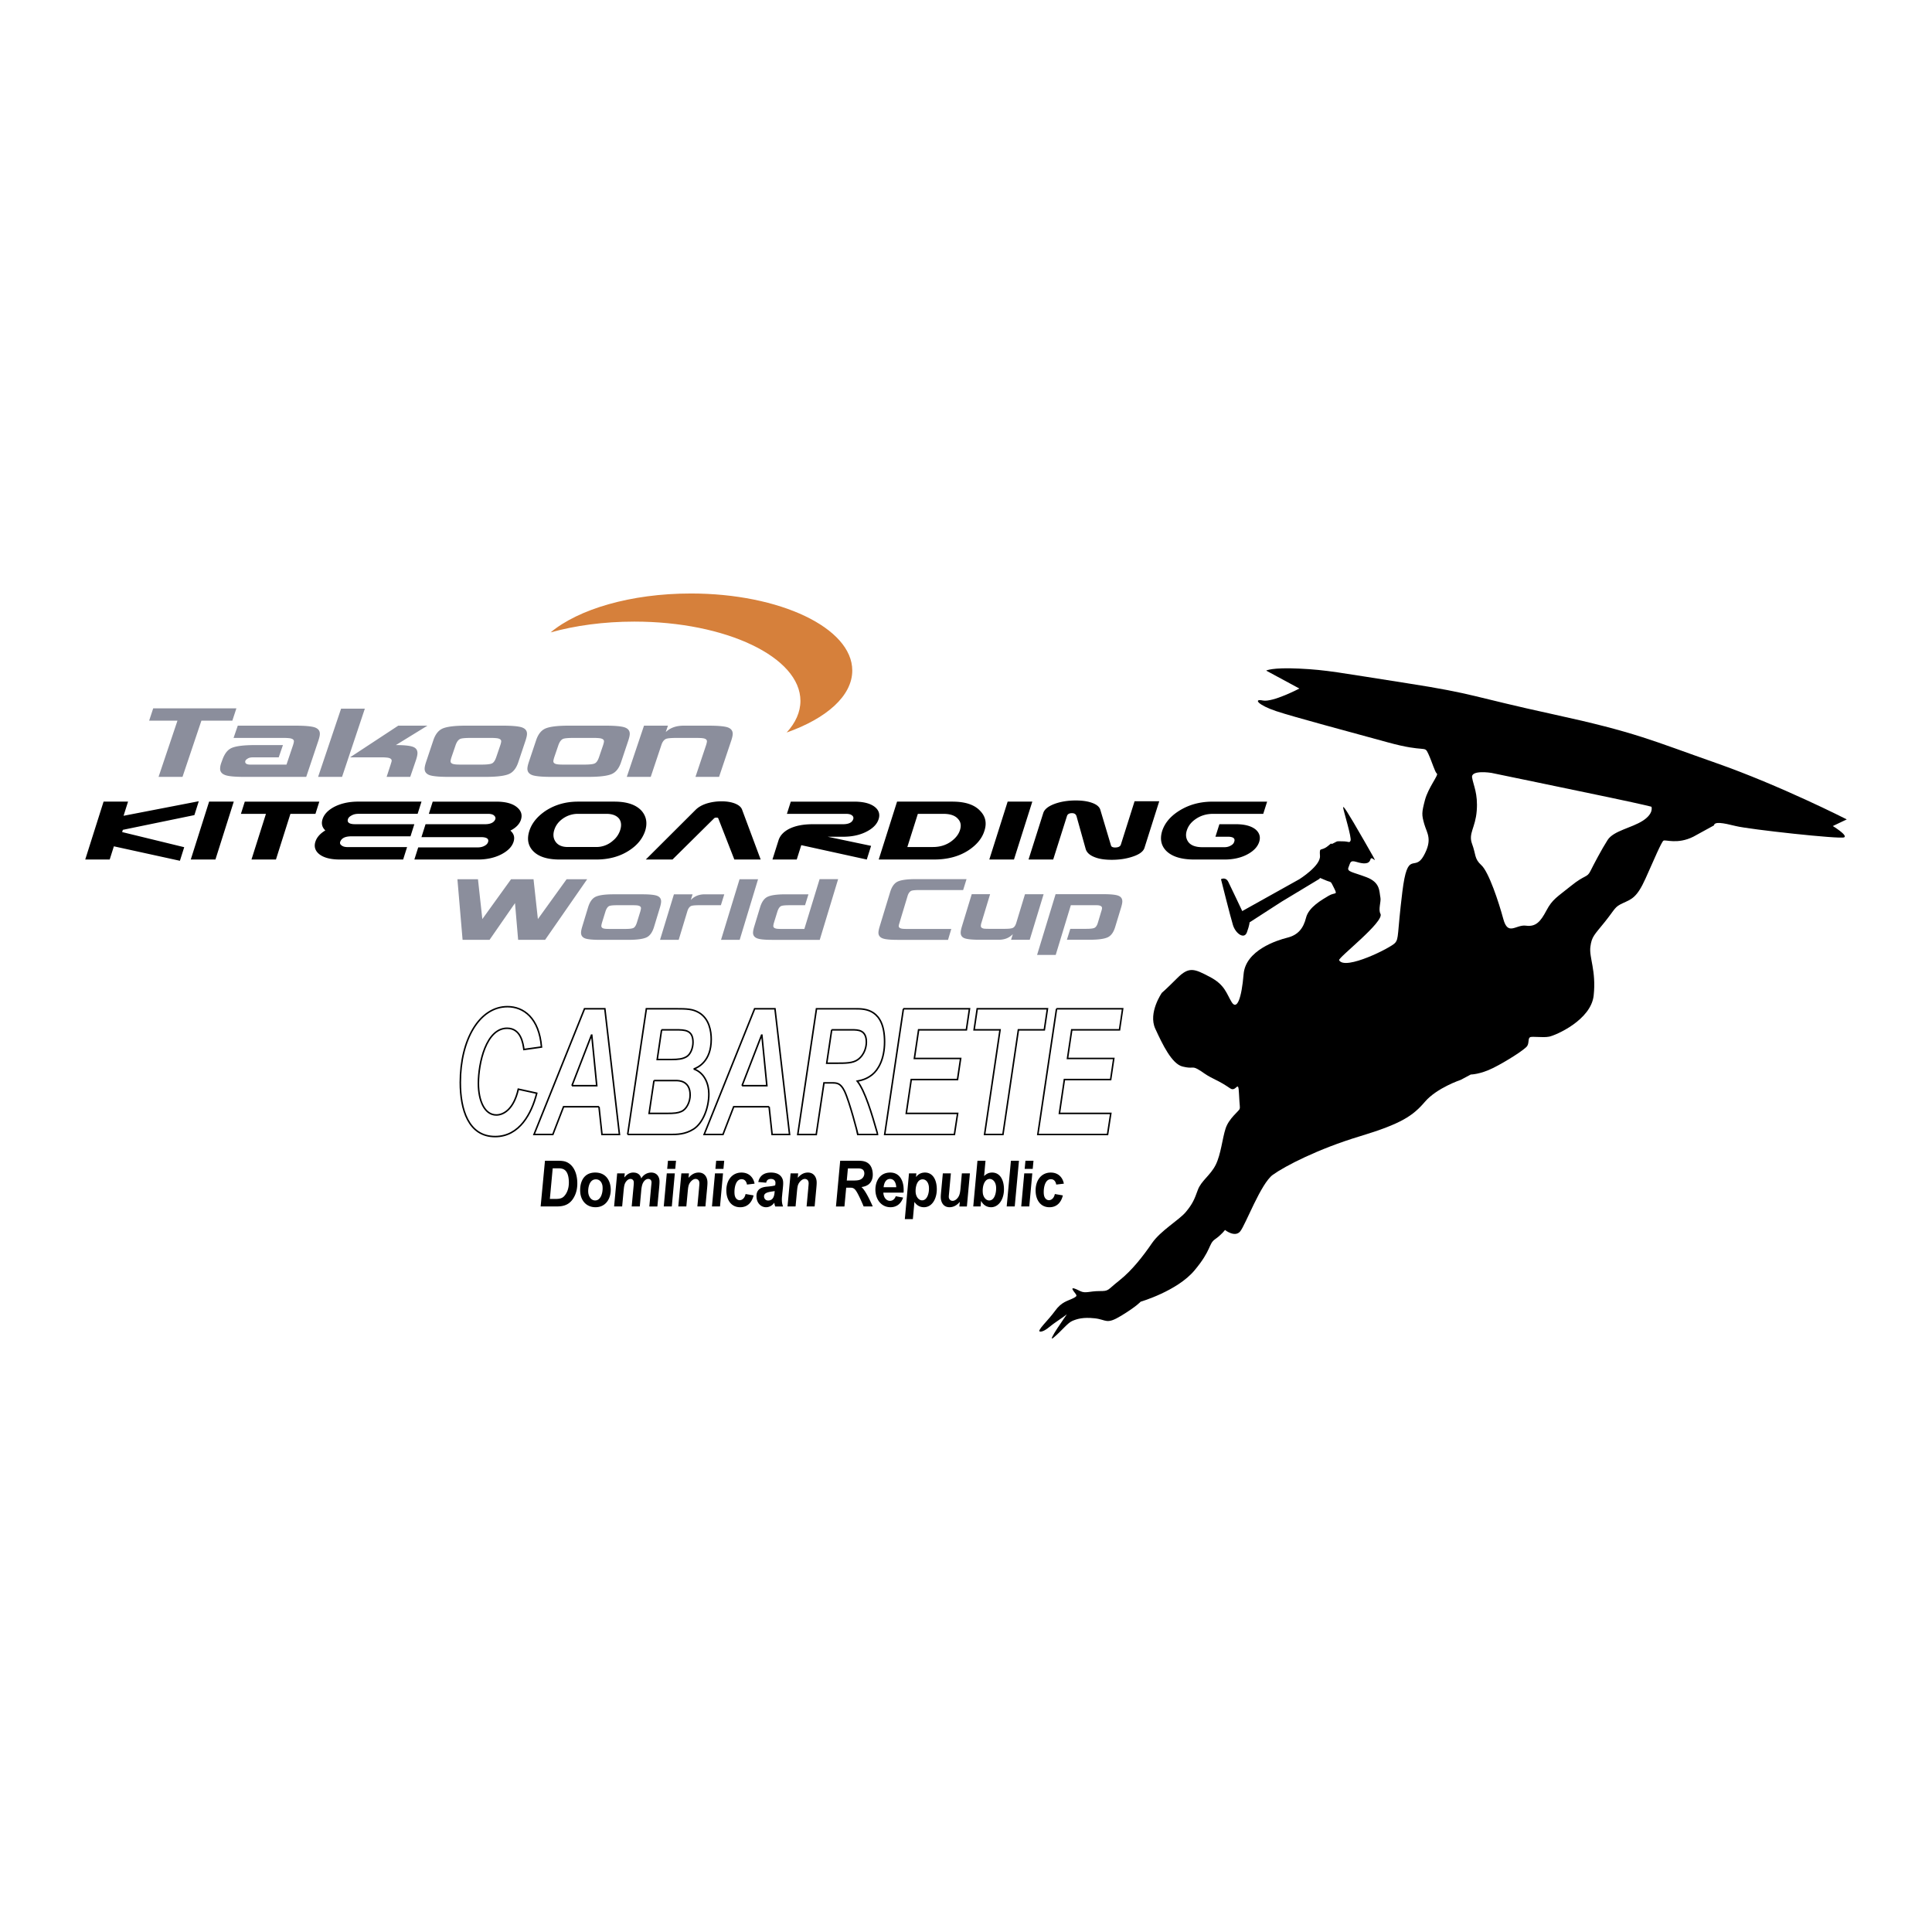 <svg xmlns="http://www.w3.org/2000/svg" width="2500" height="2500" viewBox="0 0 192.756 192.756"><path fill-rule="evenodd" clip-rule="evenodd" fill="#fff" d="M0 0h192.756v192.756H0V0z"/><path d="M68.93 59.213c-5.994 0-11.224 1.563-13.996 3.882 2.453-.684 5.307-1.077 8.354-1.077 9.153 0 16.571 3.541 16.571 7.909 0 1.122-.49 2.189-1.373 3.155 3.97-1.4 6.545-3.648 6.545-6.185 0-4.244-7.209-7.684-16.101-7.684z" fill-rule="evenodd" clip-rule="evenodd" fill="#d6803b"/><path fill-rule="evenodd" clip-rule="evenodd" d="M11.362 84.438l-.417 1.316H8.504l1.83-5.776h2.441l-.447 1.413 7.504-1.452-.438 1.384-7.138 1.47-.07.223 6.193 1.509-.429 1.355-6.588-1.442zM19.033 85.754l1.83-5.776h2.46l-1.829 5.776h-2.461zM28.975 81.197l-1.444 4.557H25.09l1.444-4.557h-2.497l.386-1.219h7.436l-.386 1.219h-2.498zM33.905 85.754c-.932 0-1.619-.184-2.064-.542-.399-.329-.528-.745-.375-1.229.138-.435.462-.813.993-1.132-.331-.31-.417-.687-.278-1.123.153-.483.542-.89 1.15-1.219.669-.348 1.473-.532 2.405-.532h6.317l-.386 1.219h-5.908c-.279 0-.502.058-.686.165-.201.106-.312.222-.358.367-.104.329.139.503.717.503h5.907l-.383 1.21h-5.908c-.615 0-.971.184-1.104.542-.046.145-.008.261.129.358.131.116.336.174.634.174h5.908l-.393 1.239h-6.317zM50.92 82.871c.352.3.459.668.318 1.113-.153.484-.543.89-1.172 1.229-.672.358-1.476.542-2.389.542h-6.336l.383-1.209h5.926c.261 0 .5-.049.704-.165.18-.097.294-.223.34-.368.104-.329-.142-.493-.72-.493h-5.926l.408-1.287h5.926c.559 0 .913-.174 1.036-.503.046-.145-.011-.261-.125-.367-.116-.107-.321-.165-.582-.165h-5.926l.386-1.219h6.336c.914 0 1.619.184 2.062.552.43.348.559.764.406 1.248-.141.443-.5.811-1.055 1.092zM61.878 82.813a2.248 2.248 0 0 1-.729 1.064 2.467 2.467 0 0 1-1.69.629h-2.814c-.577 0-.985-.185-1.226-.542-.216-.319-.261-.707-.117-1.161.138-.435.404-.803.816-1.103a2.58 2.58 0 0 1 1.576-.502h2.814c.596 0 1.025.174 1.275.502.204.3.236.668.095 1.113zm2.486.097c.248-.784.127-1.461-.351-2.013-.552-.609-1.461-.919-2.709-.919H57.67c-1.23 0-2.297.31-3.236.919-.83.562-1.377 1.229-1.625 2.013-.245.774-.137 1.432.347 1.964.54.59 1.436.881 2.685.881h3.634c1.249 0 2.347-.291 3.261-.881.838-.533 1.364-1.19 1.628-1.964zM73.265 85.754l-1.605-4.112c-.022-.048-.072-.068-.183-.068-.112 0-.174.02-.227.068l-4.154 4.112h-2.665l4.986-4.974c.27-.261.635-.474 1.131-.628.453-.135.94-.204 1.443-.204.521 0 .981.077 1.346.223.379.155.613.358.701.609l1.854 4.974h-2.627zM79.943 84.322l-.453 1.433h-2.423l.606-1.916c.153-.484.519-.871 1.095-1.161.617-.3 1.39-.445 2.321-.445h3.001c.597 0 .931-.174 1.038-.512a.312.312 0 0 0-.11-.358c-.115-.107-.32-.165-.6-.165H78.51l.387-1.219h6.317c.951 0 1.638.184 2.083.542.399.329.513.735.365 1.2-.153.483-.521.88-1.128 1.209-.676.368-1.479.552-2.43.552h-1.528l4.333.909-.432 1.365-6.534-1.434zM95.775 82.823c-.132.416-.413.774-.832 1.093-.514.388-1.137.591-1.864.591h-2.553l1.048-3.309h2.553c.689 0 1.175.174 1.459.512.279.299.33.667.189 1.113zm-2.588 2.931c1.361 0 2.521-.31 3.466-.938.781-.522 1.316-1.152 1.552-1.896.27-.794.127-1.461-.408-2.013-.566-.619-1.494-.929-2.78-.929H89.5l-1.83 5.776h5.517zM98.703 85.754l1.83-5.776h2.461l-1.83 5.776h-2.461zM112.953 85.483c-.623.204-1.307.3-2.033.3-.67 0-1.225-.078-1.672-.251-.516-.194-.822-.464-.93-.833l-.918-3.28c-.068-.193-.207-.29-.447-.29-.281 0-.441.097-.502.29l-1.373 4.335h-2.461l1.469-4.635c.121-.387.518-.697 1.191-.938.607-.213 1.293-.319 2.057-.319.635 0 1.17.078 1.605.232.469.165.75.397.84.697l1.068 3.57c.035.125.182.193.406.193.316 0 .514-.097.576-.29l1.369-4.325h2.461l-1.475 4.653c-.116.369-.528.669-1.231.891zM124.521 85.203c-.656.368-1.441.552-2.355.552h-3c-1.305 0-2.238-.291-2.818-.871-.504-.522-.635-1.171-.408-1.945.25-.793.801-1.471 1.666-2.022.982-.629 2.105-.938 3.391-.938h5.424l-.387 1.219h-5.014c-.652 0-1.229.174-1.73.522-.453.309-.74.687-.883 1.141-.127.397-.092.755.105 1.074.248.396.744.59 1.453.59h2.199c.242 0 .467-.058.652-.174.18-.098.271-.213.318-.358.129-.348-.098-.513-.641-.513h-1.229l.395-1.249h1.623c.912 0 1.58.184 2.008.542.377.338.49.745.34 1.219s-.521.882-1.109 1.211z"/><path fill-rule="evenodd" clip-rule="evenodd" fill="#8b8e9c" d="M54.385 93.769h-2.69l-.313-3.664-2.54 3.664h-2.69l-.516-6.049h2.051l.435 3.976 2.867-3.976h2.241l.435 3.976 2.866-3.976h2.052l-4.198 6.049zM63.542 92.046c-.095.293-.204.473-.354.54-.136.066-.421.095-.842.095h-1.481c-.285 0-.475-.01-.557-.029-.204-.028-.312-.123-.312-.265 0-.076.027-.189.068-.341l.34-1.098c.095-.293.217-.474.367-.549.122-.057.395-.085.815-.085h1.48c.285 0 .476.009.571.028.203.038.312.123.312.265 0 .076-.027.189-.068.341l-.339 1.098zm1.711.435l.598-1.969c.067-.236.108-.426.108-.577 0-.274-.136-.464-.421-.568-.271-.095-.76-.142-1.453-.142h-2.867c-.855 0-1.454.085-1.793.246-.34.161-.584.511-.748 1.041l-.598 1.969c-.068.236-.109.426-.109.577 0 .274.136.464.408.568.272.095.761.142 1.454.142h2.867c.87 0 1.467-.085 1.807-.246s.584-.511.747-1.041zM69.764 90.314c-.421 0-.707.028-.829.085-.149.075-.286.255-.367.549l-.855 2.821h-1.862l1.386-4.543h1.861l-.177.568c.354-.379.815-.568 1.399-.568h1.942l-.339 1.089h-2.159v-.001zM71.937 93.769l1.848-6.049h1.847l-1.834 6.049h-1.861zM77.004 93.769c-.692 0-1.182-.047-1.439-.142-.286-.104-.435-.293-.435-.568 0-.151.041-.341.108-.577l.598-1.969c.163-.53.407-.88.747-1.041.339-.161.938-.246 1.807-.246h2.269l-.34 1.089h-1.562c-.421 0-.707.028-.829.085-.15.075-.272.255-.368.549l-.339 1.098a1.534 1.534 0 0 0-.068.341c0 .142.109.227.313.265.094.019.285.029.57.029h2.214l1.522-4.97h1.848l-1.834 6.058h-4.782v-.001zM89.517 93.769c-.693 0-1.182-.047-1.44-.142-.285-.104-.435-.293-.435-.568 0-.151.041-.341.109-.577l1.06-3.484c.163-.529.408-.88.747-1.041.34-.161.938-.246 1.807-.246h5.067l-.339 1.089h-4.361c-.421 0-.706.028-.828.085-.149.076-.286.255-.367.549l-.788 2.613c-.042.151-.082.265-.082.341 0 .142.109.227.313.265.095.019.285.029.57.029h4.36l-.325 1.088h-5.068v-.001zM100.875 93.759l.176-.559c-.354.369-.814.559-1.398.559H97.71c-.693 0-1.183-.047-1.454-.142-.271-.095-.408-.285-.408-.568 0-.142.041-.341.109-.578l.992-3.256h1.833l-.855 2.821a1.145 1.145 0 0 0-.068.35c0 .142.109.227.312.265.082.01.271.019.559.019h1.48c.42 0 .707-.028.842-.095.148-.066.271-.246.354-.539l.857-2.821h1.859l-1.385 4.544h-1.862zM110.521 93.513c-.342.161-.938.246-1.809.246h-2.268l.34-1.089h1.561c.422 0 .707-.028.842-.095.15-.066.273-.246.355-.539l.326-1.089c.055-.161.08-.274.08-.351 0-.142-.109-.227-.312-.265-.094-.019-.285-.019-.57-.019h-2.229l-1.508 4.96h-1.859l1.846-6.059h4.783c.693 0 1.182.047 1.453.143.285.104.422.293.422.577 0 .142-.041.331-.109.568l-.598 1.968c-.162.542-.408.884-.746 1.044z"/><path d="M182.861 82.414l1.391-.663s-6.627-3.38-13.057-5.633c-6.428-2.253-7.953-3.049-16.17-4.839-8.221-1.789-7.822-2.054-14.648-3.114-6.826-1.061-7.953-1.326-10.738-1.458-2.783-.133-3.312.199-3.312.199l3.312 1.789s-2.65 1.392-3.645 1.193c-.994-.199-.463.464 1.326 1.06 1.789.597 7.289 2.055 11.135 3.115 3.844 1.061 3.645.265 4.041 1.127.398.861.664 1.856.863 1.988s-.861 1.392-1.193 2.651c-.33 1.259-.33 1.458-.066 2.386.266.927.861 1.524-.066 3.181-.928 1.657-1.59-.729-2.121 3.579-.529 4.308-.33 4.639-.729 5.104-.398.464-4.984 2.781-5.58 1.721-.135-.238 4.566-3.855 4.123-4.637-.234-.413.074-1.214 0-1.59-.133-.663 0-1.524-1.393-2.055-1.393-.53-1.988-.53-1.789-.994s.133-.729.795-.53c.662.199 1.26.265 1.393-.265.131-.53 1.193 1.326-.598-1.79-1.789-3.115-2.188-3.711-2.121-3.313.066.397.863 2.982.73 3.247-.135.265-.135.066-.797.066s-.396-.066-.928.199c-.529.265.199-.331-.529.265-.73.597-.861 0-.795.994.064.994-2.057 2.32-2.057 2.32l-5.699 3.181s-1.127-2.386-1.391-2.916c-.266-.53-.73-.265-.73-.265s.928 3.711 1.193 4.573c.266.862 1.127 1.458 1.393.729.264-.729.264-.994.264-.994l3.182-2.055 3.846-2.32s-.266-.199.463.132.531 0 .928.795c.398.795.133.398-.531.795-.662.397-1.986 1.127-2.252 2.188-.266 1.06-.795 1.723-1.855 1.988-1.061.265-4.176 1.259-4.375 3.645-.197 2.387-.662 3.646-1.193 2.783-.529-.861-.662-1.723-2.188-2.518-1.523-.797-2.055-1.061-3.246.133-1.193 1.193-1.525 1.457-1.525 1.457s-1.391 1.988-.662 3.58c.729 1.59 1.656 3.512 2.717 3.777s.928-.066 1.525.266c.596.33.596.463 1.523.928.928.463 1.127.596 1.723.994.596.396.797-.93.863.463.064 1.393.131 1.393.064 1.592-.064.197-1.059.928-1.391 1.922s-.465 2.584-.994 3.645c-.531 1.061-1.459 1.592-1.789 2.52-.332.928-.531 1.391-1.193 2.188-.662.795-2.518 1.855-3.381 3.115-.861 1.258-1.988 2.715-3.248 3.711-1.258.994-.994 1.061-1.988 1.061s-1.391.264-1.922 0c-.529-.266-.994-.465-.662 0 .332.463.463.463-.066.729s-1.127.332-1.789 1.26c-.664.928-1.922 2.055-1.459 2.055.465 0 .928-.531 1.525-.93.596-.396 1.125-.795 1.125-.795s-2.119 2.982-1.324 2.32 1.393-1.457 1.855-1.656c.465-.199 1.061-.398 2.254-.266s1.127.662 2.65-.266c1.525-.928 1.922-1.391 1.922-1.391s3.645-1.061 5.369-3.117c1.723-2.053 1.391-2.65 2.055-3.113.664-.465.994-.928.994-.928s.994.795 1.525.133c.529-.664 2.053-4.773 3.246-5.635s4.508-2.584 8.684-3.844c4.174-1.26 5.303-2.055 6.494-3.445 1.193-1.393 3.58-2.188 3.58-2.188l.994-.531s.928 0 2.252-.662c1.326-.664 3.182-1.857 3.381-2.188.199-.332.066-.729.266-.861.197-.133 1.258.066 1.922-.066.662-.133 4.176-1.656 4.439-4.109.266-2.453-.463-3.778-.33-4.838s.396-1.193 1.457-2.519.93-1.458 1.791-1.856 1.391-.53 2.254-2.452c.859-1.922 1.59-3.646 1.789-3.778.197-.133 1.391.397 2.982-.397l2.055-1.127c.064-.397.859-.265 2.188.066 1.324.331 10.404 1.325 10.803 1.126.395-.2-1.129-1.127-1.129-1.127zm-18.957-.531c-1.125.729-2.914.994-3.512 1.922-.596.928-1.393 2.452-1.723 3.115-.332.663-.531.332-1.922 1.458-1.393 1.127-1.855 1.325-2.453 2.452-.596 1.127-1.061 1.657-2.055 1.524-.994-.132-1.789 1.061-2.252-.663-.465-1.723-1.459-4.706-2.188-5.369-.729-.663-.531-1.061-.928-2.121-.398-1.061.33-1.591.463-3.314.133-1.724-.332-2.519-.463-3.313-.133-.796 1.922-.464 1.922-.464s8.02 1.657 11.797 2.452c3.777.795 4.176.928 4.176.928s.265.664-.862 1.393z" fill-rule="evenodd" clip-rule="evenodd"/><path fill-rule="evenodd" clip-rule="evenodd" fill="#8b8e9c" d="M20.095 71.898l-1.887 5.611h-2.389l1.887-5.611h-2.825l.404-1.225h8.3l-.403 1.225h-3.087zM24.378 77.509c-.89 0-1.518-.053-1.851-.16-.367-.117-.562-.33-.565-.639-.002-.17.03-.383.132-.649l.101-.277c.22-.596.512-.99.945-1.171.434-.181 1.2-.276 2.299-.276h2.79l-.421 1.225h-2.581c-.227 0-.4.042-.539.138-.156.096-.225.192-.223.309.002.181.178.277.526.277h3.592l.657-1.949c.051-.171.084-.298.083-.383-.002-.16-.143-.255-.405-.298a5.342 5.342 0 0 0-.733-.032h-4.883l.421-1.224h5.772c.889 0 1.518.053 1.868.159.367.117.545.331.548.639.002.171-.047.384-.131.65l-1.229 3.662h-6.173v-.001zM31.737 77.509l2.292-6.804H36.4l-2.273 6.804h-2.39zm6.836 0l.404-1.235c.05-.17.101-.298.1-.383-.002-.16-.143-.256-.405-.298a5.314 5.314 0 0 0-.732-.032h-3.017l4.811-3.162h2.912l-3.151 1.938c.785 0 1.344.053 1.659.159.333.107.492.32.496.629.002.17-.048.394-.132.66l-.59 1.725h-2.355v-.001zM50.759 77.233c-.434.181-1.2.276-2.316.276h-3.679c-.89 0-1.518-.053-1.868-.16-.35-.117-.527-.33-.53-.639-.002-.17.047-.383.131-.649l.741-2.214c.202-.597.512-.991.945-1.172.435-.181 1.2-.276 2.299-.276h3.68c.889 0 1.518.053 1.868.159.368.117.544.331.548.639.002.171-.048.384-.132.65l-.741 2.214c-.203.597-.512.99-.946 1.172zm-.837-2.897c.051-.171.084-.298.083-.383-.001-.16-.143-.255-.404-.298a5.342 5.342 0 0 0-.733-.032h-1.901c-.54 0-.889.032-1.045.096-.191.085-.346.288-.464.618l-.421 1.235c-.051.17-.084.298-.083.383.001.16.142.267.404.298.105.021.349.032.715.032h1.9c.541 0 .907-.032 1.081-.107.191-.074.328-.277.446-.606l.422-1.236zM61.013 77.233c-.434.181-1.2.276-2.316.276h-3.68c-.889 0-1.518-.053-1.867-.16-.351-.117-.527-.33-.531-.639-.002-.17.047-.383.132-.649l.741-2.214c.202-.597.512-.991.945-1.172s1.2-.276 2.299-.276h3.679c.89 0 1.518.053 1.868.159.368.117.544.331.548.639.002.171-.047.384-.132.65l-.741 2.214c-.202.597-.511.99-.945 1.172zm-.837-2.897c.051-.171.084-.298.083-.383-.002-.16-.143-.255-.404-.298a5.342 5.342 0 0 0-.733-.032h-1.901c-.541 0-.889.032-1.045.096-.191.085-.345.288-.463.618l-.421 1.235c-.05.17-.083.298-.083.383.002.16.143.267.404.298.105.021.35.032.716.032h1.9c.541 0 .906-.032 1.08-.107.191-.074.328-.277.446-.606l.421-1.236zM69.387 77.509l1.061-3.173c.05-.171.083-.298.083-.383-.001-.16-.143-.266-.405-.298-.104-.021-.349-.032-.715-.032H67.51c-.541 0-.907.032-1.063.096-.19.085-.363.288-.463.618l-1.061 3.173h-2.389l1.718-5.11h2.389l-.219.639c.448-.426 1.039-.639 1.789-.639h2.493c.89 0 1.518.053 1.868.159.35.117.527.331.53.639.002.171-.048.384-.131.65l-1.23 3.662h-2.354v-.001z"/><path d="M53.553 109.07c-.51 2.014-1.717 4.326-4.155 4.326-2.675 0-3.472-2.715-3.472-5.395 0-4.291 1.916-7.566 4.703-7.566 1.617 0 3.16 1.137 3.396 4.027l-1.754.246c-.087-.596-.287-2.119-1.68-2.119-2.09 0-2.861 3.469-2.861 5.5 0 1.717.61 3.152 1.792 3.152.697 0 1.729-.543 2.19-2.574l1.841.403zm3.509-.752l1.953-5.045h.025l.498 5.045h-2.476m2.699 2.102l.299 2.768h1.742l-1.456-12.543h-2.028l-5.039 12.543h1.878l1.07-2.768h3.534zm5.487-2.611h2.19c.273 0 1.418 0 1.418 1.438 0 .717-.373 1.436-.871 1.646-.373.156-.684.191-1.456.191h-1.767l.486-3.275m-2.625 5.379h4.206c.709 0 1.53 0 2.376-.543.909-.578 1.518-2.086 1.518-3.504 0-.928-.386-2.066-1.456-2.471v-.035c.361-.139 1.692-.734 1.692-2.941 0-.807-.187-2.051-1.219-2.662-.623-.369-1.244-.387-2.203-.387h-3.048l-1.866 12.543m3.384-10.442h1.418c.896 0 1.717 0 1.717 1.244 0 .578-.249 1.209-.646 1.438-.386.227-.821.279-1.531.279h-1.394l.436-2.961zm8.027 5.572l1.954-5.045h.024l.498 5.045h-2.476m2.7 2.102l.299 2.768h1.742l-1.456-12.543h-2.028l-5.039 12.543h1.879l1.07-2.768h3.533zm6.245-7.674h2.016c.609 0 1.443 0 1.443 1.227 0 .422-.149 1.244-.858 1.752-.498.352-1.219.352-2.127.352h-.971l.497-3.331m-1.542 10.442l.771-5.15h.746c.535 0 .896 0 1.294.805.51 1.035 1.344 4.311 1.344 4.346h1.966c0-.018-.037-.141-.037-.176-.535-1.875-1.219-4.186-1.991-5.15.324-.07.884-.156 1.493-.646.572-.457 1.232-1.508 1.232-3.277 0-3.293-2.003-3.293-2.837-3.293h-3.957l-1.867 12.543h1.843v-.002zm8.696-12.543h6.594l-.311 2.102h-4.765l-.423 2.855h4.616l-.312 2.104h-4.616l-.498 3.379h5.126l-.323 2.104h-6.955l1.867-12.544zm8.099 12.543l1.543-10.441h-2.588l.311-2.102h7.006l-.312 2.102h-2.586l-1.543 10.441h-1.831zm7.18-12.543h6.594l-.311 2.102h-4.766l-.424 2.855h4.617l-.312 2.104h-4.615l-.498 3.379h5.127l-.324 2.104h-6.955l1.867-12.544z" fill="none" stroke="#000" stroke-width=".153" stroke-miterlimit="2.613"/><path d="M55.144 116.561h.476c.43 0 1.015 0 1.122 1.113.096 1-.297 1.504-.469 1.682-.256.262-.588.262-.989.262h-.424l.284-3.057zm-1.204 3.808h1.444c.533 0 1.296.006 1.804-.791.333-.521.463-1.146.393-1.873-.062-.637-.296-1.285-.829-1.643-.38-.254-.729-.254-1.291-.254h-1.089l-.432 4.561zM60.115 118.361c.059.605-.156 1.408-.735 1.408-.419 0-.653-.408-.689-.783-.038-.395.073-1.324.761-1.324.435 0 .632.381.663.699zm-2.22.637c.074.771.592 1.447 1.521 1.447 1.083 0 1.604-.969 1.507-1.969-.073-.752-.51-1.49-1.537-1.49-1.278 0-1.574 1.147-1.491 2.012zM62.334 117.068l-.043.383.013.014c.123-.154.407-.479.871-.479.241 0 .665.057.807.586a1.14 1.14 0 0 1 .987-.586c.516 0 .785.35.825.77.016.16-.003.389-.018.594l-.189 2.02h-.803l.184-2.02.015-.141c.015-.146.024-.223.018-.287-.011-.113-.075-.299-.327-.299-.212 0-.392.16-.509.369-.137.248-.179.65-.196.879l-.137 1.498h-.808l.192-2.051c.018-.23.024-.287.014-.396a.315.315 0 0 0-.327-.299c-.246 0-.425.223-.509.369-.122.223-.143.479-.181.859l-.141 1.518h-.803l.307-3.301h.758zM67.327 117.068l-.301 3.301h-.803l.302-3.301h.802zm.12-1.259l-.077.809h-.803l.077-.809h.803zM68.737 117.068l-.041.414.013.014c.212-.236.519-.51 1-.51.59 0 .829.459.867.854.018.178-.001.408-.022.656l-.175 1.873h-.803l.174-1.879a.584.584 0 0 1 .007-.104 1.08 1.08 0 0 0 .011-.127c.017-.178.013-.223.009-.268-.033-.338-.293-.369-.38-.369-.246 0-.477.23-.604.445-.127.23-.141.439-.19.943l-.127 1.357h-.803l.307-3.301h.757v.002zM72.136 117.068l-.301 3.301h-.802l.301-3.301h.802zm.119-1.259l-.077.809h-.802l.077-.809h.802zM75.185 119.266c-.172.715-.614 1.18-1.336 1.18-.906 0-1.302-.727-1.369-1.414-.11-1.141.479-2.045 1.5-2.045.808 0 1.206.561 1.304 1.107l-.759.09c-.023-.121-.109-.535-.533-.535-.625 0-.755.963-.705 1.49.041.428.288.605.511.605.149 0 .473-.09.588-.617l.799.139zM77.281 118.947c-.026.268-.081.828-.648.828-.259 0-.386-.197-.403-.369-.038-.389.384-.471.871-.541a.64.64 0 0 0 .186-.039l-.006.121zm-.836-.949c.041-.279.233-.375.474-.375.212 0 .422.096.445.338.011.115-.011.242-.023.299-.154.064-.443.096-.756.127-.381.033-1.199.109-1.104 1.096.059.611.488.963.947.963.252 0 .58-.109.822-.453.028.166.039.223.094.377h.78a1.881 1.881 0 0 1-.109-.473 3.17 3.17 0 0 1 .02-.631 7.7 7.7 0 0 1 .037-.387c.06-.574.081-.771.058-1.008-.019-.197-.166-.885-1.214-.885-.533 0-1.104.197-1.262.943l.791.069zM79.633 117.068l-.04.414.013.014c.212-.236.519-.51 1-.51.59 0 .829.459.867.854.018.178-.001.408-.022.656l-.175 1.873h-.802l.174-1.879a.584.584 0 0 1 .007-.104 1.08 1.08 0 0 0 .011-.127c.017-.178.013-.223.009-.268-.033-.338-.294-.369-.38-.369-.247 0-.477.23-.604.445-.127.23-.141.439-.19.943l-.127 1.357h-.804l.308-3.301h.755v.002zM84.595 116.572h.929c.281 0 .665 0 .708.445a.666.666 0 0 1-.334.637c-.217.129-.55.129-.968.129h-.447l.112-1.211zm-.345 3.797l.175-1.873h.344c.247 0 .413 0 .625.293.271.375.77 1.566.771 1.58h.906c0-.008-.022-.053-.023-.064-.312-.682-.708-1.521-1.097-1.873.146-.025.401-.057.665-.234.248-.166.515-.549.453-1.191-.115-1.197-1.038-1.197-1.422-1.197h-1.822l-.421 4.561h.846v-.002zM88.158 118.451c.027-.312.172-.828.637-.828.418 0 .599.389.625.828h-1.262zm1.99.541c.025-.217.004-.49-.004-.58-.06-.623-.384-1.426-1.324-1.426-1.181 0-1.551 1.096-1.471 1.924.086.891.669 1.535 1.495 1.535.413 0 .987-.166 1.26-.963l-.735-.133c-.036.102-.179.459-.58.459-.333 0-.631-.301-.658-.816h2.017zM92.676 118.406c.056.58-.156 1.352-.672 1.352-.344 0-.607-.352-.647-.771-.046-.479.102-1.324.692-1.324.361-.001.588.335.627.743zm-1.986-1.338l-.415 4.561h.802l.156-1.713c.086.121.354.529.951.529.889 0 1.37-1.014 1.268-2.076-.085-.887-.529-1.383-1.165-1.383-.482 0-.744.254-.882.434l-.012-.014.031-.338h-.734zM94.869 117.068l-.178 1.957c-.005.006-.002.031-.006.057-.014.146-.03.279-.021.375.016.172.154.352.372.352.321 0 .537-.326.566-.371.166-.248.193-.553.222-.801l.141-1.568h.803l-.301 3.301h-.751l.044-.434-.013-.014c-.277.338-.632.523-1.01.523-.699 0-.845-.625-.868-.861-.016-.164-.007-.311.026-.674l.172-1.842h.802zM98.055 119.025c-.066-.701.18-1.402.686-1.402.303 0 .588.273.635.758.049.523-.113 1.389-.682 1.389-.35 0-.602-.37-.639-.745zm-.953 1.344h.732l.047-.543h.01c.078.146.354.619.988.619.809 0 1.387-.904 1.273-2.09-.07-.719-.42-1.369-1.17-1.369-.406 0-.635.197-.797.35l.139-1.527h-.803l-.419 4.56zM100.859 115.809h.803l-.422 4.56h-.802l.421-4.56zM102.992 117.068l-.301 3.301h-.803l.301-3.301h.803zm.119-1.259l-.076.809h-.803l.076-.809h.803zM106.041 119.266c-.172.715-.615 1.18-1.336 1.18-.906 0-1.303-.727-1.369-1.414-.109-1.141.479-2.045 1.5-2.045.809 0 1.205.561 1.305 1.107l-.76.09c-.023-.121-.109-.535-.533-.535-.625 0-.756.963-.705 1.49.041.428.289.605.512.605.148 0 .473-.09.588-.617l.798.139z" fill-rule="evenodd" clip-rule="evenodd"/></svg>